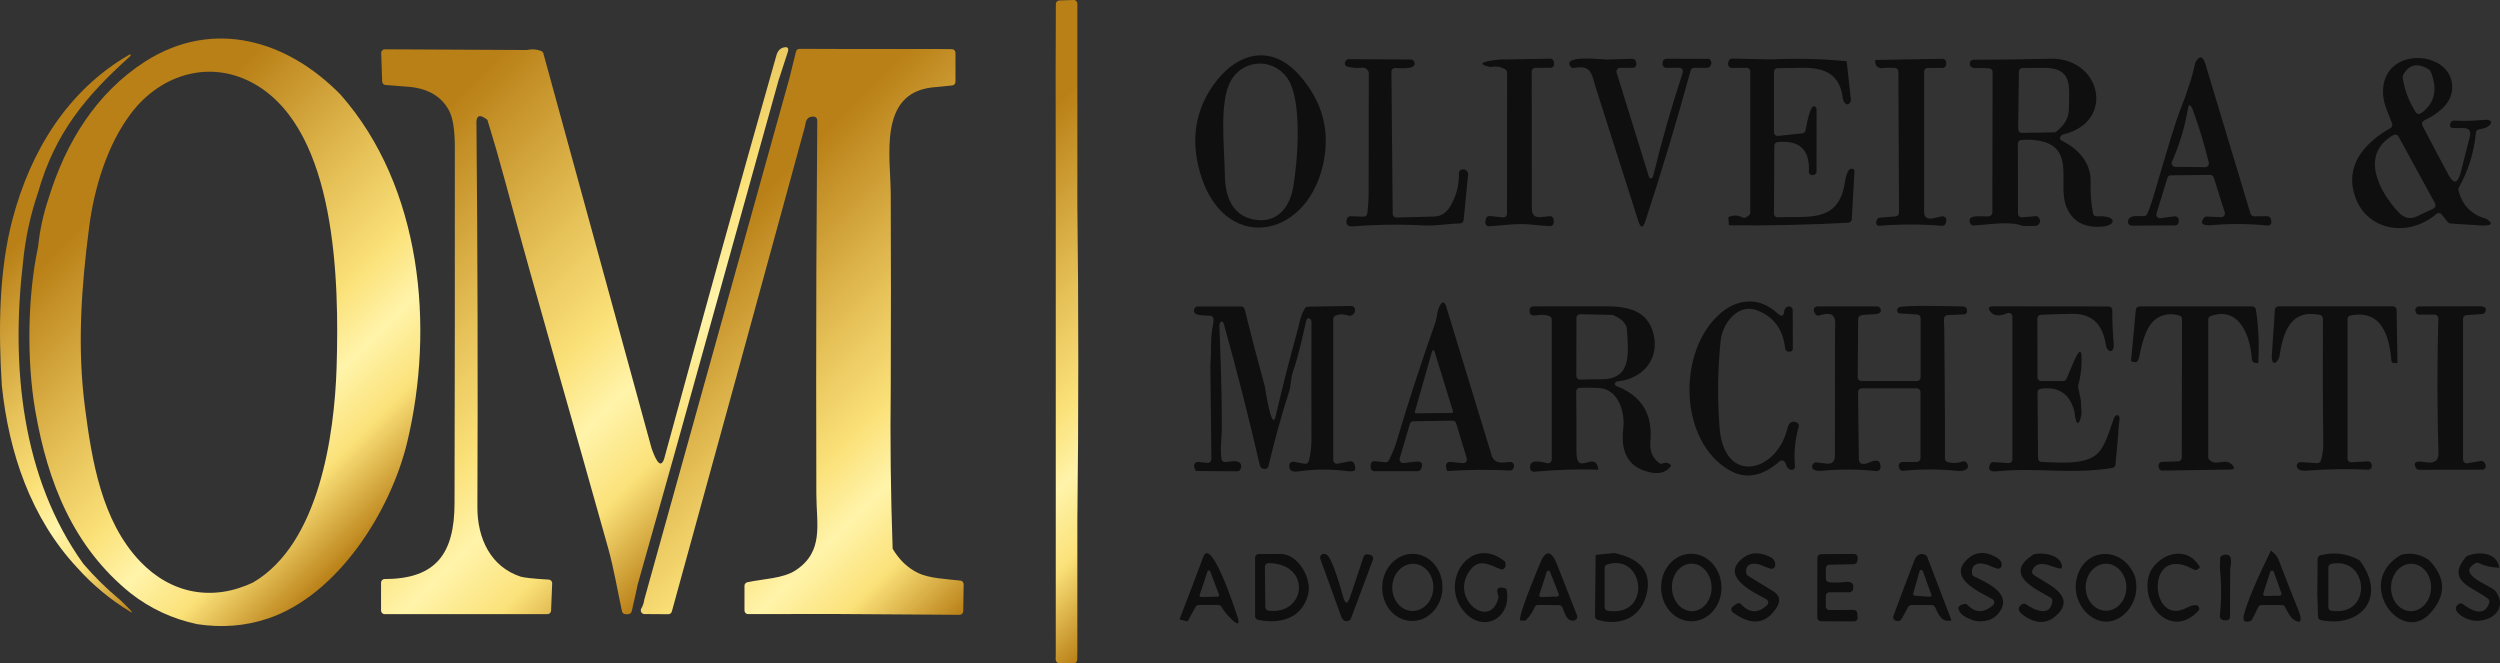 <?xml version="1.0" encoding="UTF-8"?> <svg xmlns="http://www.w3.org/2000/svg" xmlns:xlink="http://www.w3.org/1999/xlink" id="Camada_2" viewBox="0 0 596.32 158.23"><rect x="0" y="0" width="596.32" height="158.23" fill="#333333" stroke="none"/><defs><style>.cls-1{fill:url(#linear-gradient-2);}.cls-2{fill:#0f0f0f;}.cls-3{fill:url(#linear-gradient-5);}.cls-4{fill:url(#linear-gradient-3);}.cls-5{fill:url(#linear-gradient);}.cls-6{fill:url(#linear-gradient-4);}</style><linearGradient id="linear-gradient" x1="81.93" y1="21.24" x2="178.69" y2="118" gradientUnits="userSpaceOnUse"><stop offset="0" stop-color="#b98017"></stop><stop offset=".15" stop-color="#b98017"></stop><stop offset=".45" stop-color="#e6c259"></stop><stop offset=".61" stop-color="#fbe179"></stop><stop offset=".72" stop-color="#fff4aa"></stop><stop offset=".84" stop-color="#fbe179"></stop><stop offset="1" stop-color="#b98017"></stop></linearGradient><linearGradient id="linear-gradient-2" x1="10.84" y1="36.9" x2="95.4" y2="121.46" xlink:href="#linear-gradient"></linearGradient><linearGradient id="linear-gradient-3" x1="213.9" y1="38.59" x2="294.99" y2="119.68" xlink:href="#linear-gradient"></linearGradient><linearGradient id="linear-gradient-4" x1="156.66" y1="45.35" x2="243.6" y2="132.3" xlink:href="#linear-gradient"></linearGradient><linearGradient id="linear-gradient-5" x1="-4.08" y1="45.41" x2="64.03" y2="113.53" xlink:href="#linear-gradient"></linearGradient></defs><g id="Camada_1-2"><path class="cls-2" d="m315.53,39.48c-4.13,17.86-23.83,20.95-29.32,1.58-2.19-7.71-1.12-14.63,3.2-20.76,5.39-7.65,13.67-10.13,20.57-2.32,5.56,6.3,7.42,13.47,5.56,21.5Zm-15.89,12.97c4.99.69,7.98-2.96,8.81-7.7,1.07-6.11,2.35-21.2-1.54-26.34-3.6-4.74-10.44-4.14-13.26.75-2.89,5.01-1.61,15.35-1.49,22.49.08,5.25,1.72,10.02,7.49,10.81Z"></path><path class="cls-2" d="m525.94,14.91l10.87,36.07c.11.37.46.62.84.62l3.15-.03c.4,0,.75.27.85.66l.13.5c.12.47-.16.94-.63,1.05-.1.02-.2.03-.3.02-4.46-.45-8.92-.48-13.36-.09-1.05.09-3.19.08-1.82-1.72.17-.22.45-.35.73-.34l3.4.16c.48.02.89-.35.91-.83,0-.1,0-.2-.04-.3l-2.63-8.35c-.12-.36-.46-.61-.84-.61l-9.39.1c-.38,0-.71.26-.82.62l-2.61,8.49c-.14.46.12.94.58,1.08.12.04.24.05.37.03l3.39-.44c.48-.06.92.29.98.77,0,.03,0,.07,0,.1v.43c0,.48-.39.87-.87.87l-10.39.05c-.47,0-.86-.38-.87-.85,0-.01,0-.03,0-.04.01-.36.14-.67.38-.92.66-.68,2.51-.44,3.43-.45.34,0,.65-.2.79-.52.56-1.29,1.15-2.99,1.76-5.09,3.13-10.73,5.09-17.09,5.87-19.07,2-5.06,3.27-9.01,3.8-11.85.94-1.75,1.72-1.8,2.32-.12Zm-7.09,24.89l7.16.07c.48,0,.87-.38.87-.86,0-.07,0-.14-.02-.21-1.06-4.41-2.38-8.73-3.96-12.98-.1-.26-.78-1.3-.95-.27-.74,4.51-2.03,8.85-3.88,13.03-.2.43,0,.94.43,1.14.11.05.23.08.36.08Z"></path><path class="cls-2" d="m593.05,52.19c1.71,1.11,1.39,1.64-.97,1.61l-7.57-.49c-.24-.02-.47-.13-.63-.32l-1.48-1.84c-.3-.38-.84-.44-1.21-.15,0,0-.02.02-.03.02-6.68,5.73-16.46,4.04-19.33-3.92-2.69-7.5,2.04-12.96,8.37-16.56.37-.21.54-.66.39-1.06-.77-2.08-1.95-4.46-2.13-6.65-1.06-12.46,17.68-11.15,16.4-1.09-.43,3.29-3.8,5.65-6.65,7.01-.43.2-.62.71-.42,1.14,0,.01.01.03.02.04,2.04,3.95,4.12,7.88,6.23,11.79,1.26,2.33,2.24,2.08,2.96-.76.67-2.66,1.38-5.45,2.12-8.38.34-1.36-.19-2.04-1.58-2.04h-2.48c-.38,0-.69-.31-.69-.7,0-.09.02-.19.06-.28l.1-.26c.14-.33.48-.55.84-.53,2.33.11,4.66.06,6.99-.17,3.06-.29,1.75,1.75-.12,2.06-.35.06-.71.14-1.06.24-.33.11-.57.4-.61.76-.43,4.66-1.79,9.02-4.07,13.08-.11.19-.14.42-.09.63.89,3.58,3.1,5.85,6.62,6.81Zm-13.6-35.56c-2.75-1.75-4.84-1.32-6.25,1.29-.09.16-.12.35-.1.54.45,3.01,1.5,5.79,3.14,8.33.26.4.8.52,1.2.26.01,0,.02-.01.03-.02,3.29-2.35,4.07-5.67,2.31-9.99-.07-.17-.19-.31-.34-.41Zm-7.39,33.94c1.36,1.45,2.82,1.81,4.4,1.06l3.99-1.89c.44-.21.62-.73.41-1.16,0-.01-.01-.03-.02-.04l-8.73-15.99c-.23-.42-.75-.58-1.17-.35,0,0,0,0-.01,0-8.18,4.58-3.42,13.5,1.14,18.38Z"></path><path class="cls-2" d="m350.21,41.38l-1.09,11.14c-.04.43-.4.77-.84.78-2.84.06-5.77.62-8.54.48-5.73-.31-11.44-.23-17.15.23-1.26.01-1.7-.6-1.3-1.84.12-.37.47-.61.86-.6l3.09.11c.45.01.84-.31.89-.76.22-1.58.33-3.32.33-5.2.02-9.19.03-18.57.03-28.15,0-.8-.64-1.44-1.44-1.44-.07,0-.14,0-.21.02-.67.1-1.63.07-2.88-.11-1.07-.16-1.41-.63-1.02-1.43.14-.3.45-.49.78-.5l14.8.09c.35,0,.66.21.8.53.88,2.08-3.73,1.46-4.59,1.49-.47.01-.85.4-.84.88l.31,33.93c0,.48.4.86.88.86,0,0,.01,0,.02,0l9.04-.24c1.59-.05,2.86-.88,3.83-2.51,1.42-2.41,2.1-5.02,2.03-7.84,0-.45.32-.83.76-.89.75-.09,1.23.24,1.44.99Z"></path><path class="cls-2" d="m355.6,16.01c-5.45-1.16,2-1.8,2.17-1.81l11.99-.2c.45-.01.83.32.88.77l.04.46c.06.47-.28.89-.76.95-.03,0-.07,0-.1,0h-3.59c-.48,0-.88.39-.88.87h0l.04,32.79c0,1.47.78,2.11,2.33,1.94l1.9-.22c.48-.05.91.29.96.77,0,.02,0,.03,0,.05l.04.64c.02.48-.35.9-.83.92-.03,0-.05,0-.08,0-1.37-.06-2.73-.18-4.08-.34-3.58-.42-6.91.15-10.41.38-.48.03-.89-.33-.93-.81,0-.06,0-.12,0-.17l.1-.72c.06-.47.48-.8.95-.76l3.16.34c.48.05.91-.3.96-.79,0-.03,0-.05,0-.08l.03-33.68c0-.3-.15-.58-.41-.74-1.07-.66-2.24-.85-3.51-.58Z"></path><path class="cls-2" d="m383.18,14.2l6.18-.18c.44,0,.82.31.89.74l.07.43c.07.47-.26.92-.74.99-.04,0-.08,0-.12,0h-3.03c-.48,0-.87.4-.87.87,0,.09.01.17.04.25l7.74,24.94c.08.24.33.37.56.29.04-.01.08-.03.11-.06.16-.1.26-.25.3-.44,2.03-8.33,4.39-16.57,7.08-24.72.15-.45-.09-.95-.54-1.1-.09-.03-.18-.05-.28-.05l-3.12.02c-.48,0-.88-.39-.88-.88,0-.02,0-.04,0-.06l.03-.43c.04-.45.41-.8.87-.8l10.25.03c.59.6.64,1.2.16,1.81-.16.21-.41.33-.68.33h-3.09c-.4,0-.74.26-.84.63-3.31,12.08-6.91,24.07-10.81,35.97-.56,1.7-1.11,1.7-1.66,0-3.31-10.38-6.7-21.02-10.17-31.91-.94-2.92-.89-5.5-5.17-4.67-.34.07-.68-.07-.88-.36-1.94-2.83,7.61-1.62,8.6-1.64Z"></path><path class="cls-2" d="m422.44,14.18c6.12-.3,12.13-.15,18.04.43l1.02,9.19c.02.21-.03.41-.16.58-.87,1.27-1.69-.15-1.79-.97-.68-5.63-4.15-7.28-9.62-7.24-1.99.01-3.98.05-5.95.1-.47.01-.84.4-.84.87v14.41c0,.48.38.87.86.87.03,0,.06,0,.09,0l5.81-.61c.36-.04.66-.29.75-.64.17-.63,1.11-6.95,2.41-5.65.16.17.25.39.25.62l-.02,14.77c0,.48-.4.87-.88.86-.02,0-.05,0-.07,0l-.26-.03c-.37-.03-.65-.36-.63-.73.32-5.26-2.17-7.63-7.45-7.12-.44.04-.78.41-.78.86l-.08,16.22c0,.48.39.87.87.87.02,0,.04,0,.05,0,6.72-.38,14.05,1.45,15.84-7.44.17-.84.55-4.78,2.12-4.08.21.09.34.31.32.55l-.64,11.43c-.03.44-.38.79-.83.82-9.46.52-18.95.73-28.46.62l-.17-1.93c1.12-.56,2.24-.54,3.38.05.28.15.62.13.89-.04l.59-.39c.24-.16.39-.43.39-.72V17.05c0-.48-.39-.87-.87-.87,0,0,0,0,0,0l-3.55.02c-.48,0-.88-.39-.88-.87,0-.04,0-.09,0-.13l.08-.48c.06-.43.44-.75.88-.75l9.29.2Z"></path><path class="cls-2" d="m447.31,14.31l5.14-.1,10.87-.19c.47,0,.86.36.89.83l.02.45c.02.47-.34.88-.82.9-.02,0-.04,0-.05,0h-3.53c-.48,0-.87.38-.87.86v33.45c0,1.34.72,1.85,2.15,1.55l2.1-.45c.47-.1.93.2,1.03.67.02.1.03.2.01.31l-.09.53c-.06.45-.47.78-.93.74-4.99-.41-9.97-.41-14.97,0-.38.03-.72-.25-.75-.63,0-.07,0-.14.01-.21l.1-.42c.08-.37.39-.65.77-.68l3.78-.3c.45-.04.8-.42.8-.87l-.15-33.68c0-.46-.36-.84-.82-.86-1.27-.08-2.06-.08-2.38-.03-1.62.31-2.4-.31-2.34-1.85Z"></path><path class="cls-2" d="m485.89,51.55c.86.68.95,1.37.29,2.06-.16.17-.38.27-.62.27l-2.99.03c-3.35-1.3-8.18-.28-11.8-.13-.36.02-.7-.2-.84-.54-1.02-2.45,3.54-1.36,4.67-1.69.37-.11.63-.45.63-.83l.06-33.55c0-.44-.34-.82-.78-.86-.76-.08-1.82-.1-3.17-.08-1.05.02-1.54-.38-1.47-1.19.04-.44.41-.78.86-.79,6.15,0,12.28-.09,18.4-.24,11.96-.3,15.62,14.97,3.09,18.04-.29.07-.52.22-.7.45-.23.3-.18.74.13.97.04.03.08.06.12.08,3.9,1.89,7.03,5.26,6.9,9.82-.08,2.57.12,5.08.58,7.54.08.43.47.73.9.7,4.86-.3,4.75,2.14,1.32,2.44-4.34.38-7.21-1.23-8.62-4.82-2.05-5.25,2.08-13.49-5.65-15.48-1.53-.39-3.23-.51-5.09-.36-.45.04-.79.42-.79.87l.03,16.71c0,.48.39.87.87.87.02,0,.05,0,.07,0l3.6-.3Zm-3.61-19.85l7.7-.13c.2,0,.4-.07.55-.21,1.83-1.55,2.97-3,2.97-5.61,0-4.8,1.05-9.52-5.71-9.56-1.83-.01-3.62,0-5.37.02-.47,0-.86.39-.86.86l-.17,13.76c0,.48.38.87.86.88,0,0,.02,0,.03,0Z"></path><path class="cls-2" d="m424.11,74.83c.84.78,1.33.6,1.46-.54.08-.67.41-1.06.99-1.18.47-.1.93.2,1.03.67.01.06.02.12.02.18l.03,9.22c0,.38-.3.7-.69.7,0,0,0,0,0,0h-.28c-.44-.01-.82-.34-.86-.78-.49-4.51-2.7-7.53-6.65-9.06-4.63-1.79-8.3,3.12-8.72,7.14-.74,6.98-.82,13.96-.26,20.95,1.11,13.65,13.6,10.65,16.17.07.35-1.43,1.08-1.91,2.2-1.44.4.17.61.62.5,1.04-.89,3.1-1.19,6.26-.89,9.47.02.27-.11.54-.35.67-.68.38-1.42-.17-1.69-.84-.09-.23-.17-.47-.26-.7-.17-.45-.67-.68-1.12-.51-.1.04-.19.09-.27.16-4.13,3.64-8.13,4.33-12.01,2.08-11.61-6.75-12.26-26.68-3.47-36.06,2.2-2.36,4.55-3.71,7.06-4.07,2.9-.42,5.58.53,8.05,2.85Z"></path><path class="cls-2" d="m345.18,112.35l-.25-.83c-.02-.18-.03-.36-.02-.54.03-.48.45-.84.92-.81,0,0,.02,0,.02,0l3.11.3c.47.05.89-.3.94-.77.01-.11,0-.23-.03-.34l-2.54-8.41c-.11-.37-.45-.63-.84-.62l-9.38.16c-.38.01-.71.26-.82.63l-2.42,8.22c-.14.46.12.94.58,1.08.12.03.24.04.36.03.96-.12,1.89-.23,2.79-.33,1.51-.17,1.96.41,1.36,1.76-.14.31-.45.51-.79.51h-10.36c-.48,0-.87-.39-.87-.87v-.65c0-.48.38-.87.86-.87.03,0,.06,0,.09,0l2.54.27c.37.04.71-.16.87-.49.86-1.78,1.47-3.27,1.83-4.48,2.85-9.6,5.96-19.11,9.3-28.53.1-.29.26-1.05.46-2.28.09-.52.25-1,.49-1.46.65-1.24,1.19-1.19,1.6.16l10.81,35.4c.39,1.28,1.36,1.86,2.89,1.73l1.52-.13c.48-.04.9.32.93.8,0,.09,0,.17-.02.26l-.06.3c-.1.41-.47.7-.89.68-5-.25-9.99-.21-14.97.13Zm-7.7-14.11c-.04.15.04.3.19.34.03,0,.05.01.08.01l8.56-.1c.15,0,.28-.12.28-.28,0-.03,0-.05-.01-.08l-4.44-14.4c-.05-.15-.21-.22-.35-.18-.09.03-.15.1-.18.18l-4.13,14.49Z"></path><path class="cls-2" d="m285.21,112.32c-.24-.45-.36-.86-.38-1.23-.02-.48.35-.89.83-.91.04,0,.08,0,.13,0l2.2.23c.48.05.91-.3.96-.79,0-.03,0-.06,0-.09l-.24-22.51c.3-3.14-.07-6.32.59-9.35.11-.49.16-1,.16-1.51,0-.47-.4-.86-.88-.85h0c-.9,0-1.78-.06-2.63-.19-.92-.14-1.56-.79-.95-1.66.16-.23.42-.36.7-.36h10.34c.4,0,.75.27.84.66,1.52,6.14,3.12,12.26,4.8,18.34.07.26,1.65,11.3,2.61,7.14,1.55-6.7,3.25-13.36,5.1-19.99.5-1.75.72-3.8,1.85-5.68.15-.25.43-.41.73-.42l10.33-.17c.4,0,.75.26.85.63.2.74-.08,1.29-.84,1.64-.21.1-.45.11-.67.03-1.07-.4-2.09-.4-3.07,0-.33.14-.55.46-.55.81v33.66c0,.48.39.87.87.87.05,0,.11,0,.16-.02l2.98-.57c.4-.08.81.13.96.51,1.04,2.42-.92,1.9-2.34,1.75-3.71-.42-7.41-.37-11.1.17-1.44.21-2.11-.29-2.02-1.52.04-.48.46-.84.94-.8.03,0,.05,0,.08,0l2.65.48c.45.08.89-.2,1-.65.42-1.74.62-3.45.62-5.15-.03-9.36-.03-18.72,0-28.07,0-.31-.17-.59-.43-.75-.42-.25-.71-.02-.87.69-.93,4.03-1.74,8.05-3.11,11.96-.54,1.55-.45,3.26-.92,4.73-1.88,5.87-3.52,11.81-4.92,17.81-.09.39-.45.67-.86.67-.68-.01-1.09-.33-1.23-.96-2.59-11.27-5.44-22.47-8.55-33.6-.3-1.09-1.09-.51-1.07.25.57,14.93.72,24.02.46,27.27-.15,1.88-.14,3.42.03,4.64.05.41.39.73.81.75.91.04,1.91-.33,2.71-.17,1.05.21,1.4.8,1.07,1.79-.12.35-.45.59-.83.59l-9.9-.07Z"></path><path class="cls-2" d="m398.63,111.08c-1.13,1.61-2.9,2.12-5.31,1.53-5.27-1.3-6.76-5.14-6.12-10.48.43-3.6-.98-8.63-4.93-9.46-.79-.17-2.61-.23-5.45-.17-.48,0-.86.4-.85.88.05,4.85.07,9.67.06,14.44,0,6.11,4.5-.76,5.25,4.21-4.95-.16-10.07,0-15.35.49-.46.05-.87-.28-.94-.75-.36-2.52,2.75-1.56,4.11-1.28.47.1.93-.21,1.02-.68.01-.06.02-.12.02-.17v-33.41c0-.34-.19-.65-.5-.79-.83-.38-1.92-.45-3.27-.22-1.11.2-1.62-.25-1.53-1.35.04-.45.42-.79.87-.79,5.81,0,11.63-.01,17.45-.02,5.54,0,10.08,1.22,11.32,6.91,1.27,5.85-2.74,10.35-8.49,10.98-.57.06-.83.29-.77.7.03.2.16.37.36.44,5.92,2.31,8.62,6.61,8.1,12.91-.2,2.41.29,4,2.02,5.42.24.19.57.25.86.14.86-.33,1.55-.16,2.07.5Zm-13.84-35.9c-.1-.05-.2-.07-.31-.07l-7.56-.16c-.48,0-.88.37-.89.85,0,0,0,.01,0,.02l-.03,13.85c0,.48.39.88.87.88,0,0,.02,0,.03,0,1.72-.06,3.44-.09,5.17-.09,7.41-.02,6.24-6.67,6.02-11.67-.06-1.52-1.16-2.73-3.29-3.61Z"></path><path class="cls-2" d="m457.23,92.63h-13.16c-.48,0-.87.39-.87.87,0,0,0,0,0,0l.18,15.85c.01,1.36.87,1.67,2.57.93,1.85-.82,2.72-.39,2.6,1.29-.03.47-.44.83-.92.8-.01,0-.02,0-.03,0-4.41-.47-8.81-.49-13.19-.07-.96.09-2.68-.16-2.03-1.51.16-.34.52-.54.89-.5l2.34.29c1.37.17,2.06-.47,2.07-1.9.02-9.76.02-19.5.02-29.24,0-2.66.8-5.63-3.72-4.2-.4.13-.84-.05-1.03-.43l-.23-.47c-.22-.42-.05-.94.37-1.16.12-.06.26-.1.4-.1h14.24c.36,0,.68.22.81.55.79,1.99-3.39,1.02-4.82,1.68-.3.14-.5.44-.5.78l-.1,13.93c0,.48.39.87.88.87h13.25c.48,0,.87-.39.87-.87v-14.15c0-.46-.36-.84-.82-.86l-4.13-.24c-.38-.02-.67-.35-.65-.73.01-.28.14-.51.38-.7.83-.67,13.42-.25,15.41-.24.48,0,.87.38.87.86,0,.01,0,.02,0,.04v.32c-.02.36-.31.66-.67.67l-3.97.18c-.44.02-.8.37-.83.82-.05.7-.03,1.4.05,2.09.04,8.53.23,21.25.16,31.29,0,.4.26.74.63.84,1.19.34,2.38.3,3.57-.14.41-.14.86.03,1.06.4.89,1.61-.97,1.98-2.14,1.86-4.35-.45-8.72-.46-13.1-.03-.43.04-.82-.23-.93-.64l-.1-.36c-.12-.46.15-.93.61-1.06.07-.02.15-.03.22-.03l3.49-.03c.48,0,.86-.39.86-.87v-15.79c0-.48-.39-.87-.87-.87Z"></path><path class="cls-2" d="m496.35,95.45c0,.94.06,1.9.16,2.88.09.74-1.02,5.04-1.6.58-.07-.56-.16-1-.26-1.32-1.19-3.82-3.82-5.44-7.89-4.86-.43.06-.75.43-.75.86l.12,15.74c0,.47.38.85.85.86,3.87.1,10.16.83,13.2-1.88,2.03-1.82,3.01-5.72,4.02-8.49.5-1.36,1.56-.87,1.36.37-.2,1.23-.31,2.47-.33,3.73l-.63,6.92c-.03.39-.33.71-.72.77-9.91,1.62-17.86-.16-27.56.81-1.7.17-2.24-.39-1.62-1.7.15-.32.49-.52.84-.5l3.54.25c.48.03.89-.33.93-.81,0-.02,0-.04,0-.06v-34.09c0-.48-.39-.87-.87-.87-.12,0-.23.02-.34.07-1.76.75-3.05.69-3.87-.18-.9-.98-.69-1.47.64-1.46l27.4.03c.48,0,.87.39.87.87,0,2.99.12,5.65.34,7.98.23,2.35-1.55,2.32-1.88.28-.72-4.66-3.08-7.43-7.97-7.37-2.51.03-5.02.11-7.53.23-.46.02-.83.41-.83.87l.03,14.05c0,.48.38.87.86.87h5.25c.31.01.59-.15.75-.42.4-.67,2.58-6.7,3.25-6.53.19.04.33.2.35.4.19,2.59-.07,5.13-.76,7.62-.03.13-.04.27,0,.4l.63,3.09Z"></path><path class="cls-2" d="m538.62,86.59c-.94.06-1.44-.24-1.48-.92-.34-5.19-2.8-12.77-9.84-10.28-.35.12-.58.45-.58.83v32.79c0,.21.07.42.21.57,1.6,1.84,3.82-.49,5.47,1.25.74.76.57,1.16-.49,1.17l-16.12.25c-.46.01-.84-.34-.88-.8l-.03-.36c-.04-.47.32-.89.8-.93.02,0,.03,0,.05,0l3.83-.11c.47-.01.85-.4.85-.87l.06-33.08c0-.39-.25-.73-.62-.83-1.69-.5-3.27-.41-4.73.29-3.29,1.55-4.19,6.4-4.93,9.85-.23,1.01-.85,1.25-1.88.71l1.14-12.24c.04-.45.42-.79.87-.79h26.91c.43,0,.8.31.86.74.64,4.11.83,8.36.55,12.77Z"></path><path class="cls-2" d="m571.88,86.55c-.93.17-1.42,0-1.46-.49-.49-5.85-2.29-12.31-9.78-10.8-.4.08-.7.44-.69.85v33.29c0,.48.38.87.86.87.02,0,.04,0,.05,0l3.94-.22c.46-.03.86.31.91.77l.03.26c.05.48-.3.9-.77.95-.05,0-.09,0-.14,0-4.87-.22-9.73-.14-14.58.23-.8.06-1.39,0-1.75-.19-.32-.17-.53-.41-.63-.72-.14-.46.12-.94.58-1.08.1-.03.2-.04.31-.04l3.94.24c.39.02.74-.22.87-.59.42-1.22.62-2.65.6-4.29-.12-9.27-.14-19.14-.09-29.61,0-.41-.28-.76-.69-.85-7.17-1.51-8.81,4.29-9.68,9.87-.14.9-1.6,2.9-1.85.23l.76-11.35c.03-.45.41-.81.87-.81h27.3c.47,0,.86.39.87.86l.2,12.6Z"></path><path class="cls-2" d="m591.91,73.06c.95.12,1.25.56.89,1.35-.13.29-.42.48-.74.5l-3.74.25c-.45.03-.81.41-.81.87v33.62c0,.48.39.87.87.87.05,0,.1,0,.15-.01l3.2-.56c.29-.05.59.06.79.28.46.52.54,1.01.24,1.48-.12.2-.34.32-.58.32l-15.17.03c-.33,0-.62-.18-.77-.46-.71-1.34.06-1.79,2.28-1.34,2.14.36,3.18-.37,3.12-2.21-.32-10.71-.33-21.42-.03-32.12,0-.48-.37-.88-.85-.89,0,0-.01,0-.02,0h-3.72c-.41,0-.76-.28-.84-.68l-.05-.22c-.11-.47.19-.93.67-1.04.06-.01.12-.02.19-.02l14.91-.03Z"></path><path class="cls-2" d="m541.67,131.31c1.01.8,1.61,1.52,1.81,2.14,1.59,4.16,3.22,8.31,4.88,12.45.33.83,1.16,3.44-1.18,1.95-.93-.6-1.62-2.12-2.15-3.08-.15-.28-.44-.45-.76-.45h-4.82c-.33,0-.63.18-.78.48l-1.45,2.92c-.11.21-.29.37-.52.44-1.36.42-1.84-.11-1.44-1.61.85-3.17,2.99-8.25,6.42-15.23Zm-1.82,10.24c-.08.24.05.5.29.58.05.02.1.03.15.02l3.46-.05c.25,0,.46-.21.45-.47,0-.05-.01-.1-.03-.15l-1.8-5.06c-.08-.24-.34-.37-.58-.29-.14.05-.25.16-.29.31l-1.65,5.11Z"></path><path class="cls-2" d="m283.26,148.22l-1.92-.47c1.92-4.96,3.81-9.93,5.67-14.91,1.89-5.08,7.74,13.05,8.02,13.83.83,2.36.35,2.66-1.43.9-.87-.86-1.63-1.81-2.28-2.86-.16-.25-.44-.41-.74-.41h-4.62c-.31,0-.6.17-.76.44l-1.94,3.47Zm2.88-6.27c-.06.18.03.37.21.43.04.01.08.02.11.02l4-.08c.19,0,.34-.16.34-.34,0-.04,0-.08-.02-.12l-2.11-5.59c-.07-.17-.26-.26-.44-.19-.09.04-.16.11-.2.2l-1.88,5.67Z"></path><path class="cls-2" d="m358.98,133.96c.17.42.2.83.09,1.22-.13.46-.61.74-1.07.61-.03,0-.05-.02-.08-.03-2.85-1.12-5.25-2.74-7.5.58-4.55,6.74,5.16,13.98,6.99,6.25.04-.17.03-.35-.03-.5-.68-1.81-.03-2.36,1.93-1.66,1.54,6.92-5.43,10.77-10.02,5.52-6.25-7.14,1.52-18.69,9.71-12Z"></path><path class="cls-2" d="m363.86,148.04l-1.27-.03c-.34-1.62,3.78-11.14,4.61-13.3,1.4-3.64,2.81-3.62,4.24.03,1.58,4.05,3.16,8.08,4.74,12.09.17.45-.05.95-.49,1.12-.03.01-.06.02-.1.03-.32.09-.65.08-.99-.03-1.07-.36-1.52-2.08-1.91-3.05-.13-.33-.45-.54-.8-.55l-5-.06c-.35,0-.67.2-.81.52-.55,1.27-1.29,2.34-2.22,3.22Zm3.32-6.19c-.08.22.04.46.26.54.05.02.1.02.15.02l3.85-.12c.23,0,.42-.2.41-.44,0-.05-.01-.1-.03-.14l-2.09-5.31c-.09-.22-.34-.32-.55-.24-.12.05-.21.14-.25.26l-1.75,5.42Z"></path><path class="cls-2" d="m596.14,135.42c-1.84-.05-3.46-.42-4.85-1.11-.26-.13-.56-.12-.81.02-4.86,2.73,3.8,5.37,4.73,6.62,4.07,5.46-4.06,9.48-8.59,5.56-.9-.77-1.25-1.74-.11-2.45.31-.19.7-.17.99.05,1.87,1.46,5.13,3.27,6.25-.36.1-.34,0-.7-.28-.93-3.35-2.7-10.5-4.15-5.08-10.17,2.82-1.19,7.22-.98,7.75,2.77Z"></path><path class="cls-2" d="m300.06,147.85c-.4-.09-.69-.44-.69-.85v-13.97c-.01-.47.37-.86.84-.87h0c1.71-.02,3.45-.03,5.23-.03,4.26,0,7.55,5.92,6.58,9.68-1.43,5.62-6.56,7.17-11.97,6.03Zm2.53-2.19c8.96,1.11,10.35-11.24,0-11.34-.48,0-.87.38-.88.85,0,0,0,.02,0,.03l.11,9.61c0,.43.33.8.76.85Z"></path><path class="cls-2" d="m322.16,147.75c-.85.69-1.56.56-2.14-.4l-5.09-14.06c-.15-.41.03-.86.41-1.06.32-.17.67-.16,1.07.04,1.34.68,3.47,8.3,3.97,10.09.5,1.83,1.06,1.84,1.66.04l3.21-9.61c.14-.42.58-.67,1.02-.56l.59.13c.47.11.76.58.65,1.05,0,.04-.02.07-.03.11l-5.32,14.23Z"></path><path class="cls-2" d="m336.58,148.12c-3.97-.15-7.05-3.86-6.88-8.28h0c.17-4.42,3.53-7.88,7.49-7.73,3.97.15,7.05,3.86,6.88,8.28h0c-.17,4.42-3.52,7.88-7.49,7.73Zm.21-2.39c2.7.1,4.99-2.34,5.1-5.45.11-3.11-1.99-5.71-4.69-5.8-2.7-.1-4.99,2.34-5.1,5.45-.11,3.11,1.99,5.71,4.69,5.8Z"></path><path class="cls-2" d="m384.93,131.9c6.32,1.26,8.96,4.4,7.92,9.42-1.22,5.92-6.2,8.14-11.77,6.53-.37-.11-.63-.45-.63-.84l.16-14.64,4.32-.47Zm-1.44,13.79c10.6,1.6,8.8-13.84-.13-11.05-.36.11-.61.45-.61.83v9.36c0,.43.31.8.74.86Z"></path><path class="cls-2" d="m403.6,148.19c-3.98.09-7.28-3.44-7.38-7.89h0c-.1-4.45,3.04-8.12,7.02-8.21h0c3.98-.09,7.28,3.44,7.38,7.89s-3.04,8.12-7.02,8.21h0Zm.09-2.41c2.61-.07,4.66-2.67,4.57-5.8h0c-.09-3.13-2.28-5.61-4.89-5.54h0c-2.61.07-4.66,2.67-4.57,5.8h0c.09,3.13,2.28,5.61,4.89,5.54h0Z"></path><path class="cls-2" d="m416.95,137.35l5.97,3.65c1.6.98,1.89,2.28.86,3.91-2.55,4.02-6.04,4.41-10.47,1.15-.38-.29-.46-.83-.18-1.22.05-.07.11-.13.19-.18l.88-.63c.35-.26.85-.21,1.15.12,1.94,2.13,3.99,2.19,6.16.19.35-.33.37-.88.04-1.23-.06-.06-.13-.12-.21-.16-2.74-1.55-10.61-5.02-6.25-9.29,1.96-1.92,4.34-2.19,7.14-.82.85.41,1.26,1.08,1.22,2.01-.02.48-.42.85-.9.83-.07,0-.14-.01-.21-.03-.66-.19-1.3-.43-1.93-.72-1.76-.83-4.29-.76-3.86,1.83.04.25.19.47.4.6Z"></path><path class="cls-2" d="m436.32,138.9c1.25.09,2.5.07,3.74-.08,1.63-.19,2.28.41,1.93,1.79-.1.39-.44.66-.84.66h-4.77c-.48,0-.87.39-.87.87v2.51c0,.48.39.87.87.87,0,0,0,0,0,0l5.76-.05c.45,0,.83.34.87.79l.1,1.02c.05.48-.3.9-.78.95-.03,0-.06,0-.09,0l-7.91-.05c-.47,0-.86-.39-.86-.87l.02-14.27c0-.48.39-.86.87-.86l7.88-.05c.48,0,.87.39.87.87,0,.04,0,.07,0,.11l-.1.72c-.06.43-.41.75-.84.76l-5.8.11c-.47,0-.85.4-.85.88v2.46c.01.45.36.82.82.86Z"></path><path class="cls-2" d="m459.62,132.62l5.86,15.35c-2.35.64-3.15-1.51-3.92-3.15-.14-.31-.45-.5-.79-.5h-4.84c-.32,0-.61.17-.76.44l-1.61,2.92c-.17.31-.5.48-.85.44l-.36-.03c-.48-.05-.82-.48-.77-.96,0-.07.02-.14.05-.21,1.64-4.44,3.31-8.86,5.01-13.27.54-1.41,1.67-2.04,2.97-1.02Zm-3.27,8.95c-.06.22.07.44.29.5.02,0,.05.01.07.01l3.55.27c.22.02.42-.15.44-.37,0-.06,0-.12-.02-.17l-2.04-5.58c-.07-.21-.3-.33-.52-.26-.13.04-.23.15-.26.28l-1.5,5.32Z"></path><path class="cls-2" d="m471.56,148.18c-1.26-.24-2.4-.74-3.44-1.49-1.44-1.38-1.31-2.26.38-2.63.29-.07.6.03.81.24,1.88,1.94,3.91,1.95,6.09.04.36-.32.39-.87.08-1.23-.06-.07-.14-.13-.22-.18-2.71-1.55-10.42-4.77-6.43-9.11,2.14-2.33,4.72-2.55,7.74-.64.61.39.91.93.9,1.62,0,.48-.4.86-.88.86-.09,0-.18-.02-.26-.04-.64-.21-1.26-.46-1.86-.73-1.86-.84-4.39-.83-4.09,1.91.03.3.21.56.48.69,3.01,1.47,8.66,3.89,6.44,7.91-1.14,2.07-3.05,3-5.73,2.77Z"></path><path class="cls-2" d="m482.18,146.4c-.92-.87-.87-1.62.15-2.27.29-.18.67-.17.96.03,1.79,1.26,5.79,3.23,6.25-.76.04-.34-.13-.68-.43-.85-3.61-2.09-11.55-5.59-3.97-10.35,2.02-.5,6.28.06,6.69,2.73.36,2.47-5.39-2.85-7.06,1.13-.16.36-.04.79.28,1.03,2.58,1.9,10.06,4.69,5.99,9.16-2.51,2.76-5.46,2.81-8.87.15Z"></path><path class="cls-2" d="m509.35,137.83c.63,2.91.03,5.51-1.77,7.78-5.63,6.53-13.61-.15-12.33-7.14,1.49-8.15,11.39-8.5,14.1-.64Zm-6.97,7.85c2.68-.02,4.84-2.54,4.82-5.64h0c-.02-3.09-2.21-5.59-4.89-5.57-2.68.02-4.84,2.54-4.82,5.64h0c.02,3.09,2.21,5.59,4.89,5.57Z"></path><path class="cls-2" d="m524.75,135.31l-.42.41c-.28.27-.7.33-1.04.14-11.57-6.58-10.67,13.3-2.15,9.32.81-.37,2.93-1.57,3.4-.23.08.24.03.5-.14.69-6.31,7.06-14.44-1.44-11.58-9.11,2.43-4.73,8.94-6.56,11.93-1.22Z"></path><path class="cls-2" d="m531.96,135.62l-.04,11.5c0,.48-.39.87-.87.86-.03,0-.06,0-.08,0l-.69-.07c-.47-.05-.82-.47-.77-.95.38-3.86.38-7.72,0-11.56l.06-2.18c.02-.37.27-.7.63-.81,1.75-.52,2.35.55,1.77,3.21Z"></path><path class="cls-2" d="m562.86,133.69c6.62,8.88.23,16.1-9.25,14.24-.4-.08-.69-.42-.7-.83l-.17-5.4.08-8.42c0-.39.27-.73.65-.83,3.31-.85,6.44-.44,9.39,1.22Zm-6.74,11.99c9.89,1.49,8.94-13.05-.05-11.18-.4.08-.69.44-.69.85v9.48c0,.43.31.79.74.85Z"></path><path class="cls-2" d="m579.45,133.67c4,4.15,4.08,8.35.23,12.6-7.03,7.77-18.36-7.55-6.85-13.98,2.4-.54,4.61-.08,6.62,1.37Zm-4.49,12.11c2.64.07,4.84-2.41,4.92-5.53h0c.08-3.12-1.99-5.71-4.63-5.78h0c-2.64-.07-4.84,2.41-4.92,5.53-.08,3.12,1.99,5.71,4.63,5.78h0Z"></path><path class="cls-5" d="m185.83,18.8l2.07-6.36c.32-1-.03-1.36-1.04-1.1-.36.09-.7.29-1.01.6-.28.29-.5.74-.68,1.35-9.02,31.76-17.87,63.57-26.55,95.42-1.06,4.67-2.86-.89-3.19-1.74l-25.82-94.23c-.07-.26-.26-.47-.51-.57-1.05-.43-2.22-.52-3.49-.24l-33.8-.17s-.02,0-.04,0c-.48.01-.86.41-.84.89l.23,6.8c.02.44.36.8.8.83l5.89.45c4.53.5,7.65,2.45,9.35,5.83.86,1.7,1.29,4.55,1.29,8.57.02,28.31,0,56.62-.07,84.93-.03,11.73-4.19,18.06-16.66,18.05-.48,0-.87.39-.87.87v6.64c0,.48.39.87.87.87h38.83c.46,0,.85-.37.86-.83l.26-6.51c.02-.47-.34-.88-.82-.9-3.66-.21-5.9-.45-6.72-.71-7.04-2.32-10.34-8.99-10.3-16.66.13-30.33.06-60.66-.22-90.99-.18-2.38.69-2.81,2.61-1.3,1.45,4.69,2.81,9.41,4.09,14.15,7.95,29.45,16.55,58.73,24.74,88.1,1.33,4.79,2.2,10,3.27,14.97.08.41.45.7.87.69h.63c.4-.02.74-.3.83-.69l1.02-4.52.36-1.74,8.69-30.84,25.04-89.9Z"></path><path class="cls-1" d="m81.24,22.58c-12.66-12.94-30.24-18.29-46.58-7.94-11.74,7.57-18.97,19.34-23.05,32.61-1.29,3.82-2.13,7.72-2.54,11.73-2.5,11.59-2.74,27.01-.64,39.06,2.94,16.93,9,32.42,22.76,43.49,4.66,3.64,9.94,6.09,15.84,7.35,5.88.9,11.5.46,16.84-1.33,16.78-5.62,29.34-25.7,33.27-42.11,6.53-27.3,3.53-60.82-15.9-82.86Zm-.95,65.06c-.52,16.1-4.14,42.01-19.86,51.26-9.69,4.64-19.6,2.77-26.99-4.97-9.22-9.66-11.55-24.19-13.19-36.89-1.84-14.21-.88-28.3,1.01-42.87,1.22-9.31,4.28-19.61,10.04-27.19,7.26-9.54,19.33-12.95,29.81-6.72,19.15,11.37,19.81,46.73,19.18,67.38Z"></path><path class="cls-4" d="m256.98,48.76V.87s0-.02,0-.03c-.01-.48-.41-.86-.89-.84l-3.4.11c-.47.01-.84.39-.84.86l-.05,16.35.03,32.53v105.97l-.02,1.5h0c0,.48.38.87.86.88l3.4.03c.48,0,.87-.38.88-.86l.03-1.99v-31.27c.3-25.12.3-50.24,0-75.35Z"></path><path class="cls-6" d="m229.09,138.49c-3.34-.39-7.36-.5-10.11-1.82-2.46-1.19-4.48-3.12-6.06-5.78-.46-12.98-.61-25.94-.45-38.9.06-15.19.06-30.39,0-45.58-.03-8.91-3.07-24.1,9.89-25.56,1.59-.17,3.18-.33,4.76-.47.45-.04.79-.41.79-.86v-6.93c0-.48-.38-.86-.86-.87l-4.57-.04h-22.37l-9.4-.03c-.4,0-.75.27-.84.66l-1.57,6.35-34.62,124.36c-.09.76-.33,1.48-.72,2.14-.08.13-.12.28-.12.43,0,.48.38.88.87.88l5.7.04c.39,0,.73-.26.84-.64,10.61-38.49,21.18-76.99,31.7-115.5.01-.05.08-.37.2-.98.22-1.13.88-1.66,1.99-1.57.45.03.8.41.8.87l-.22,35.94c-.05,17.74-.05,35.48,0,53.23.02,7.13,1.89,13.69-4.95,18.18-2.98,1.96-7.7,2.02-11.51,2.84-.4.09-.68.44-.68.85v5.9s0,0,0,0c0,.47.39.86.87.85l19.93-.03,30.51.2c.47,0,.86-.38.87-.86l.1-6.42c0-.45-.33-.83-.76-.88Z"></path><path class="cls-3" d="m28.54,143.01c-3.12-2.59-6-5.43-8.65-8.5C5.11,113.93,2.6,87.27,5.48,62.64c.54-5.7,1.74-11.27,3.59-16.7,4.02-14.16,11.29-22.92,21.98-32.53.07-.06.12-.15.12-.24.01-.22-.11-.26-.36-.11C16.16,21.54,7.35,35.9,3.02,52.17-.3,64.62-.39,78.89.44,92.03c1.68,15.94,6.88,31.47,17.97,43.38,3.71,4.14,7.94,7.65,12.7,10.53,1.58.96-2.28-2.7-2.56-2.93Z"></path></g></svg> 